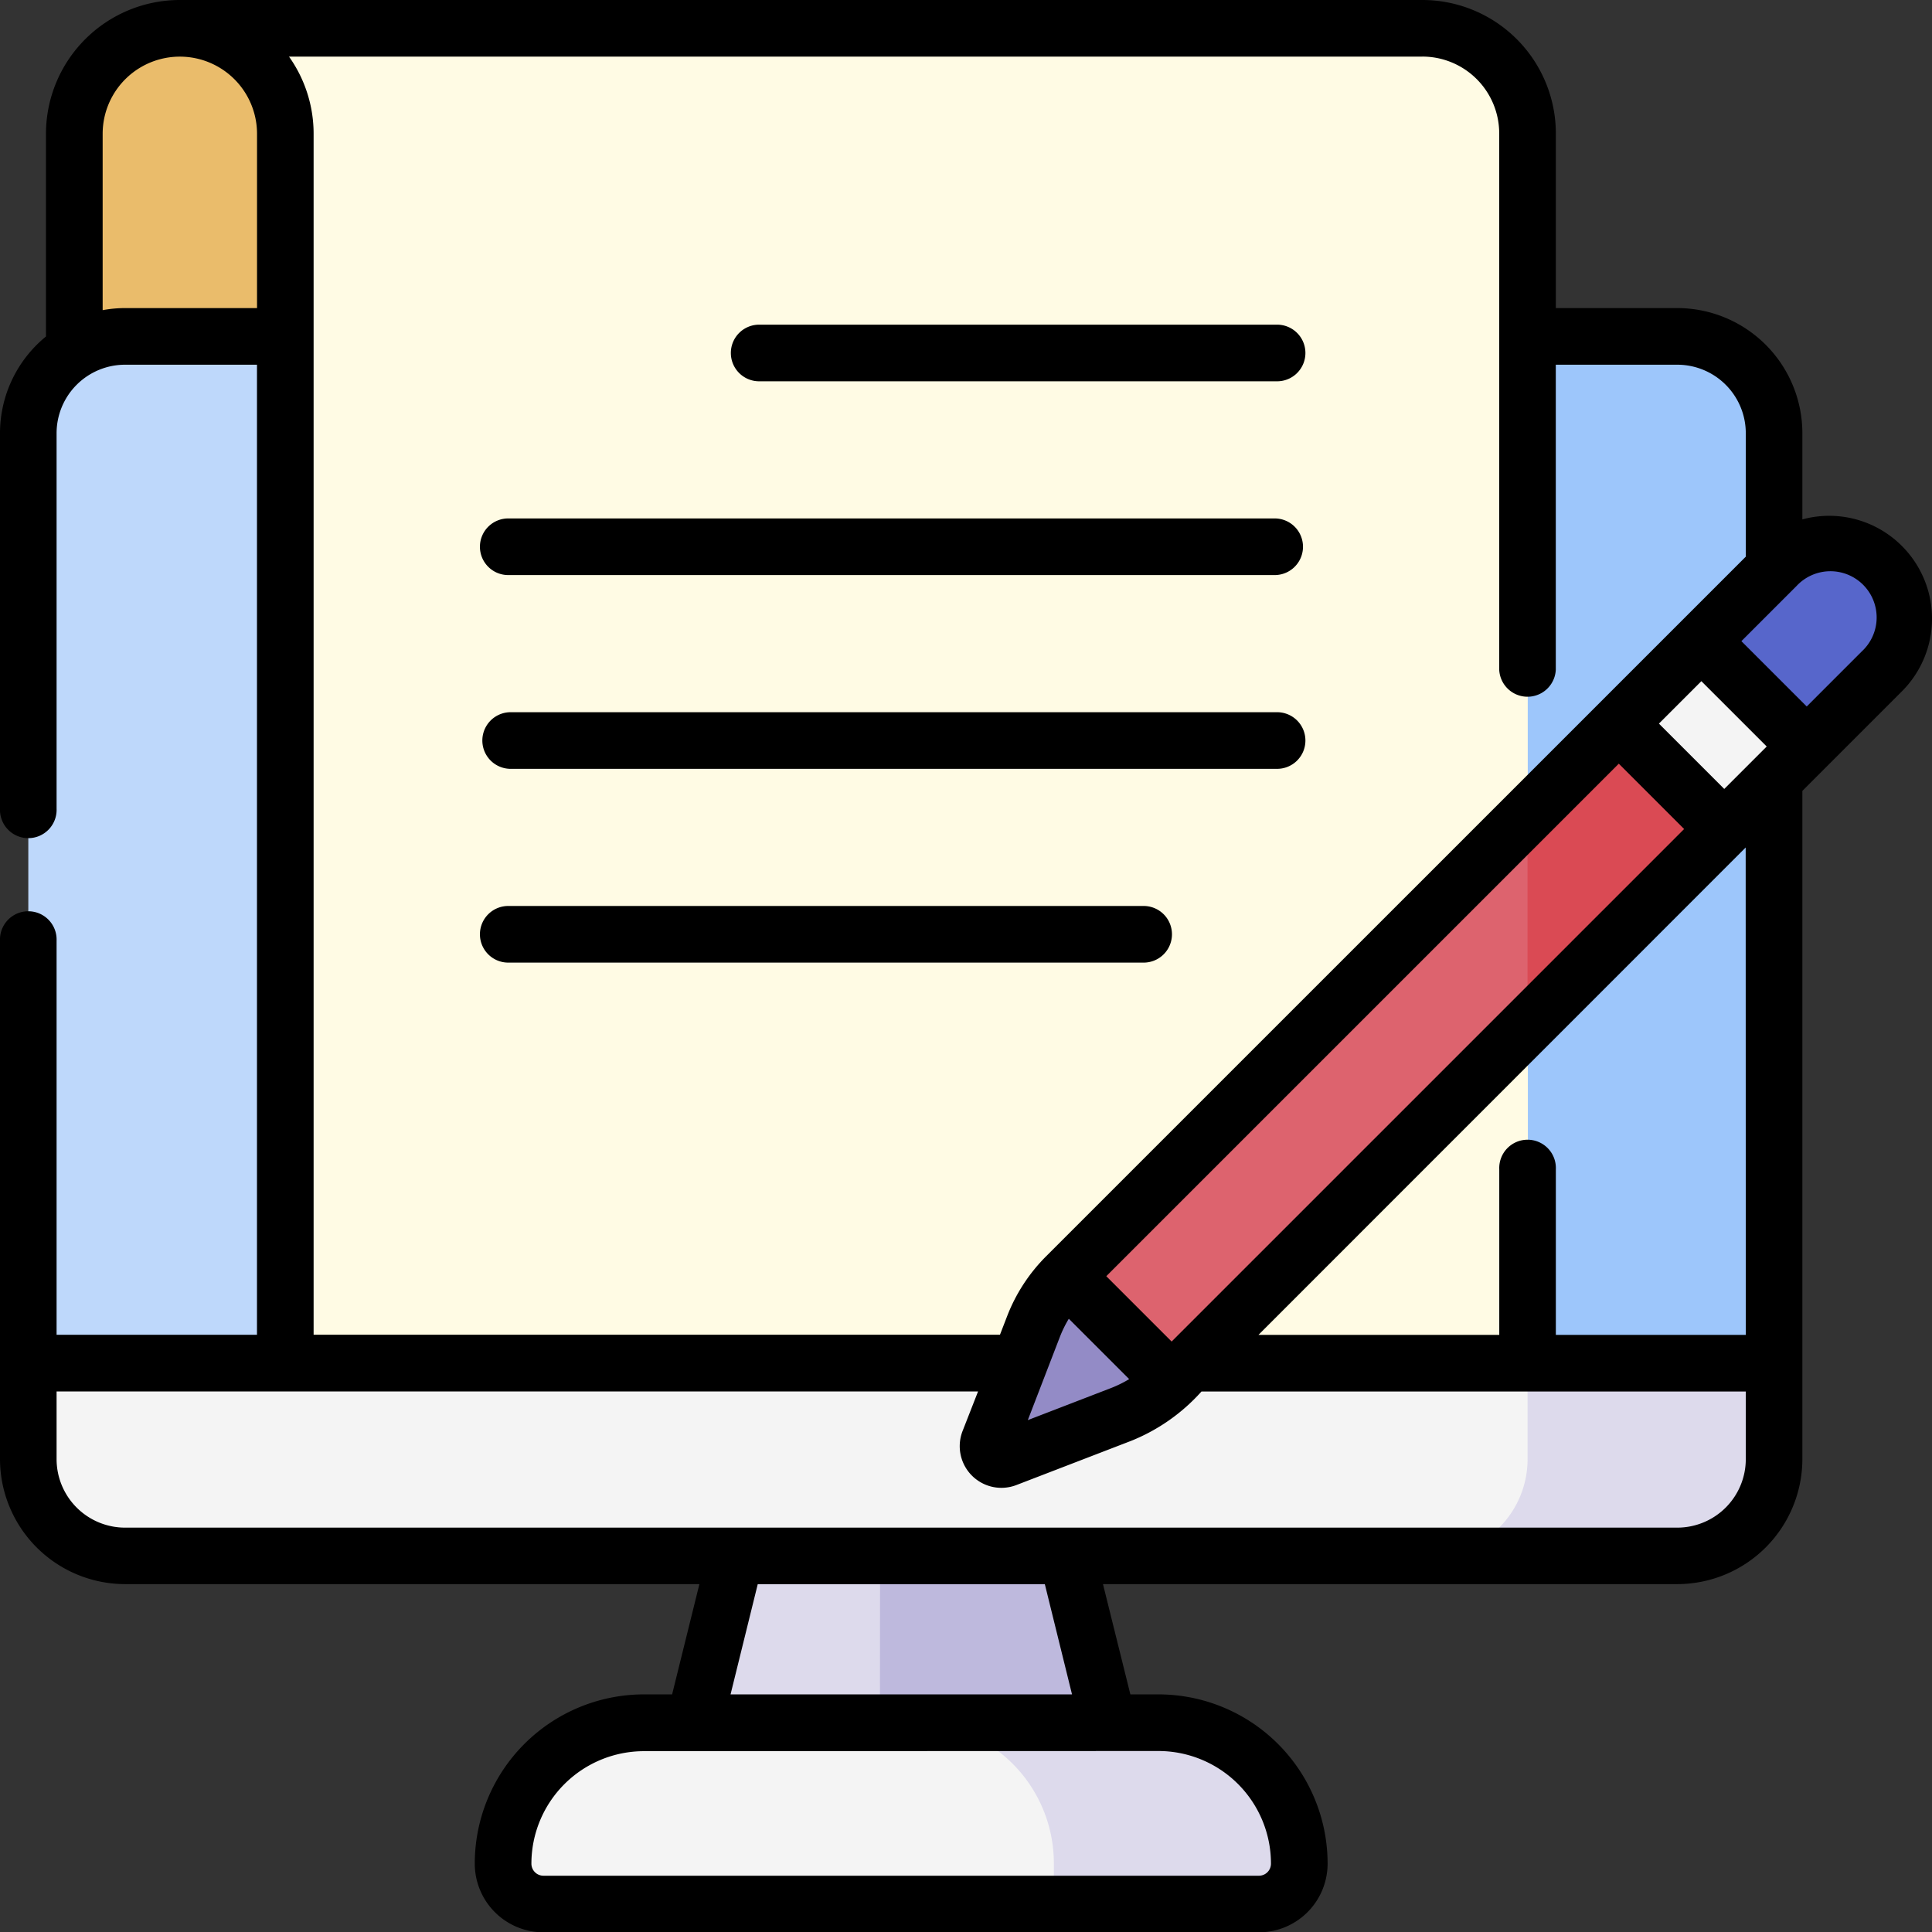 <svg xmlns="http://www.w3.org/2000/svg" width="37.32" height="37.322" viewBox="0 0 37.32 37.322"><rect x="0" y="0" width="37.32" height="37.322" fill="#333333" stroke="none"/><g transform="translate(-0.017)"><g transform="translate(0.564 0.547)"><path d="M21.741,7.5A2.038,2.038,0,0,0,19.7,9.538V14.2h4.076V9.538A2.038,2.038,0,0,0,21.741,7.5Z" transform="translate(-18.815 -7.5)" fill="#eabc6b"/><g transform="translate(0 5.951)"><path d="M178.99,389.838l1.688-6.849h5.347l1.688,6.849Z" transform="translate(-166.49 -361.569)" fill="#dddaec"/><path d="M237.94,389.838l-1.688-6.849h-3.08l-.006,6.849Z" transform="translate(-216.717 -361.569)" fill="#beb9dd"/><g transform="translate(0 0)"><path d="M39.371,112.7H9.387a1.869,1.869,0,0,1-1.869-1.869V91.011a1.869,1.869,0,0,1,1.869-1.869H39.371a1.869,1.869,0,0,1,1.869,1.869V110.83A1.869,1.869,0,0,1,39.371,112.7Z" transform="translate(-7.518 -89.142)" fill="#bed8fb"/><path d="M383.921,89.142h-2.893V110.83a1.869,1.869,0,0,1-1.869,1.869h4.762a1.869,1.869,0,0,0,1.869-1.869V91.011A1.869,1.869,0,0,0,383.921,89.142Z" transform="translate(-352.068 -89.142)" fill="#9dc6fb"/><path d="M7.518,363.068a1.869,1.869,0,0,0,1.869,1.869H39.371a1.869,1.869,0,0,0,1.869-1.869v-1.855H7.518Z" transform="translate(-7.518 -341.38)" fill="#f4f4f4"/><path d="M385.791,363.068v-1.855h-4.762v1.855a1.869,1.869,0,0,1-1.869,1.869h4.762A1.869,1.869,0,0,0,385.791,363.068Z" transform="translate(-352.068 -341.38)" fill="#dddaec"/></g><path d="M147.933,460H134.112a.779.779,0,0,1-.779-.779,2.719,2.719,0,0,1,2.719-2.719h9.941a2.719,2.719,0,0,1,2.719,2.719A.779.779,0,0,1,147.933,460Z" transform="translate(-124.162 -429.726)" fill="#f4f4f4"/><path d="M246.7,456.5h-4.742a2.719,2.719,0,0,1,2.719,2.719V460h3.963a.779.779,0,0,0,.779-.779A2.719,2.719,0,0,0,246.7,456.5Z" transform="translate(-224.867 -429.725)" fill="#dddaec"/></g><path d="M73.692,9.53a2.03,2.03,0,0,0-2.03-2.03h-24A2.038,2.038,0,0,1,49.7,9.538c0,1.083,0,23.746,0,23.746h24Z" transform="translate(-44.732 -7.5)" fill="#fffbe4"/><g transform="translate(18.544 9.965)"><g transform="translate(0 0)"><path d="M264.476,161.009l-2.212.852a.259.259,0,0,1-.334-.334l.852-2.212a2.811,2.811,0,0,1,.635-.977l13.719-13.719a1.439,1.439,0,0,1,2.036,2.036l-13.719,13.719A2.811,2.811,0,0,1,264.476,161.009Z" transform="translate(-261.911 -144.198)" fill="#dd636e"/></g><g transform="translate(10.416 3.466)"><path d="M406.568,191.748l-1.764,1.764v4.071l3.8-3.8Z" transform="translate(-404.804 -191.748)" fill="#da4a54"/></g><path d="M0,0H2.253V2.879H0Z" transform="translate(12.175 3.468) rotate(-45)" fill="#f4f4f4"/><g transform="translate(13.773)"><path d="M454.338,144.619a1.439,1.439,0,0,0-2.036,0l-1.452,1.452,2.036,2.036,1.452-1.452A1.44,1.44,0,0,0,454.338,144.619Z" transform="translate(-450.85 -144.197)" fill="#5766cb"/></g><g transform="translate(0 14.141)"><path d="M264.476,340.854l-2.212.852a.259.259,0,0,1-.334-.334l.852-2.212a2.811,2.811,0,0,1,.635-.977l2.036,2.036A2.811,2.811,0,0,1,264.476,340.854Z" transform="translate(-261.911 -338.183)" fill="#938bc6"/></g></g></g><g transform="translate(0.017 0)"><path d="M194.556,87.135h9.958a.547.547,0,1,0,0-1.093h-9.958a.547.547,0,1,0,0,1.093Z" transform="translate(-179.868 -79.77)"/><path d="M128.056,138.481h14.805a.547.547,0,0,0,0-1.093H128.056a.547.547,0,1,0,0,1.093Z" transform="translate(-118.215 -127.373)"/><path d="M128.056,189.826h14.805a.547.547,0,1,0,0-1.093H128.056a.547.547,0,0,0,0,1.093Z" transform="translate(-118.215 -174.975)"/><path d="M128.056,241.171H140.33a.547.547,0,0,0,0-1.093H128.056a.547.547,0,1,0,0,1.093Z" transform="translate(-118.215 -222.577)"/><path d="M36.755,10.546a1.982,1.982,0,0,0-1.922-.513V8.367a2.419,2.419,0,0,0-2.416-2.416H30.071V2.577A2.58,2.58,0,0,0,27.493,0h-24A2.587,2.587,0,0,0,.905,2.585V6.5a2.412,2.412,0,0,0-.888,1.87v7.25a.547.547,0,1,0,1.093,0V8.367A1.324,1.324,0,0,1,2.433,7.045H4.981V25.784H1.11V18.173a.547.547,0,1,0-1.093,0V28.186A2.419,2.419,0,0,0,2.433,30.6H13.527L13,32.73h-.548A3.27,3.27,0,0,0,9.188,36a1.327,1.327,0,0,0,1.326,1.326H24.336A1.327,1.327,0,0,0,25.662,36,3.27,3.27,0,0,0,22.4,32.73h-.548L21.323,30.6H32.417a2.419,2.419,0,0,0,2.416-2.416V15.277l1.922-1.922a1.985,1.985,0,0,0,0-2.809ZM2.433,5.951A2.418,2.418,0,0,0,2,5.991V2.585a1.491,1.491,0,0,1,2.982,0V5.951Zm25.06-4.858a1.485,1.485,0,0,1,1.484,1.484c0,1.193,0,10.211,0,10.358a.547.547,0,0,0,1.093,0V7.045h2.346A1.324,1.324,0,0,1,33.74,8.368v2.385L20.227,24.265h0a3.334,3.334,0,0,0-.758,1.166l-.136.352H6.075c0-1.027,0-21.963,0-23.2A2.57,2.57,0,0,0,5.6,1.094H27.493ZM21.387,24.652l9.9-9.9,1.262,1.262-9.9,9.9Zm.442,1.988a2.268,2.268,0,0,1-.352.173l-1.606.619.619-1.606a2.258,2.258,0,0,1,.173-.352Zm.567,7.184A2.175,2.175,0,0,1,24.568,36a.233.233,0,0,1-.233.233H10.515A.233.233,0,0,1,10.282,36a2.175,2.175,0,0,1,2.173-2.173ZM14.129,32.73l.525-2.128H20.2l.525,2.128ZM33.74,28.186a1.324,1.324,0,0,1-1.323,1.323H2.433A1.324,1.324,0,0,1,1.11,28.186V26.878h17.8l-.3.767a.805.805,0,0,0,1.041,1.041l2.212-.852h0a3.642,3.642,0,0,0,1.363-.955H33.74Zm0-2.4H30.071v-3.2a.547.547,0,1,0-1.093,0v3.2H24.326L33.709,16.4h0l.029-.029ZM33.324,15.24l-1.262-1.262.82-.82,1.262,1.262Zm2.658-2.658-1.065,1.065-1.262-1.262,1.065-1.065a.893.893,0,1,1,1.262,1.262Z" transform="translate(-0.017 0)"/></g></g></svg>
